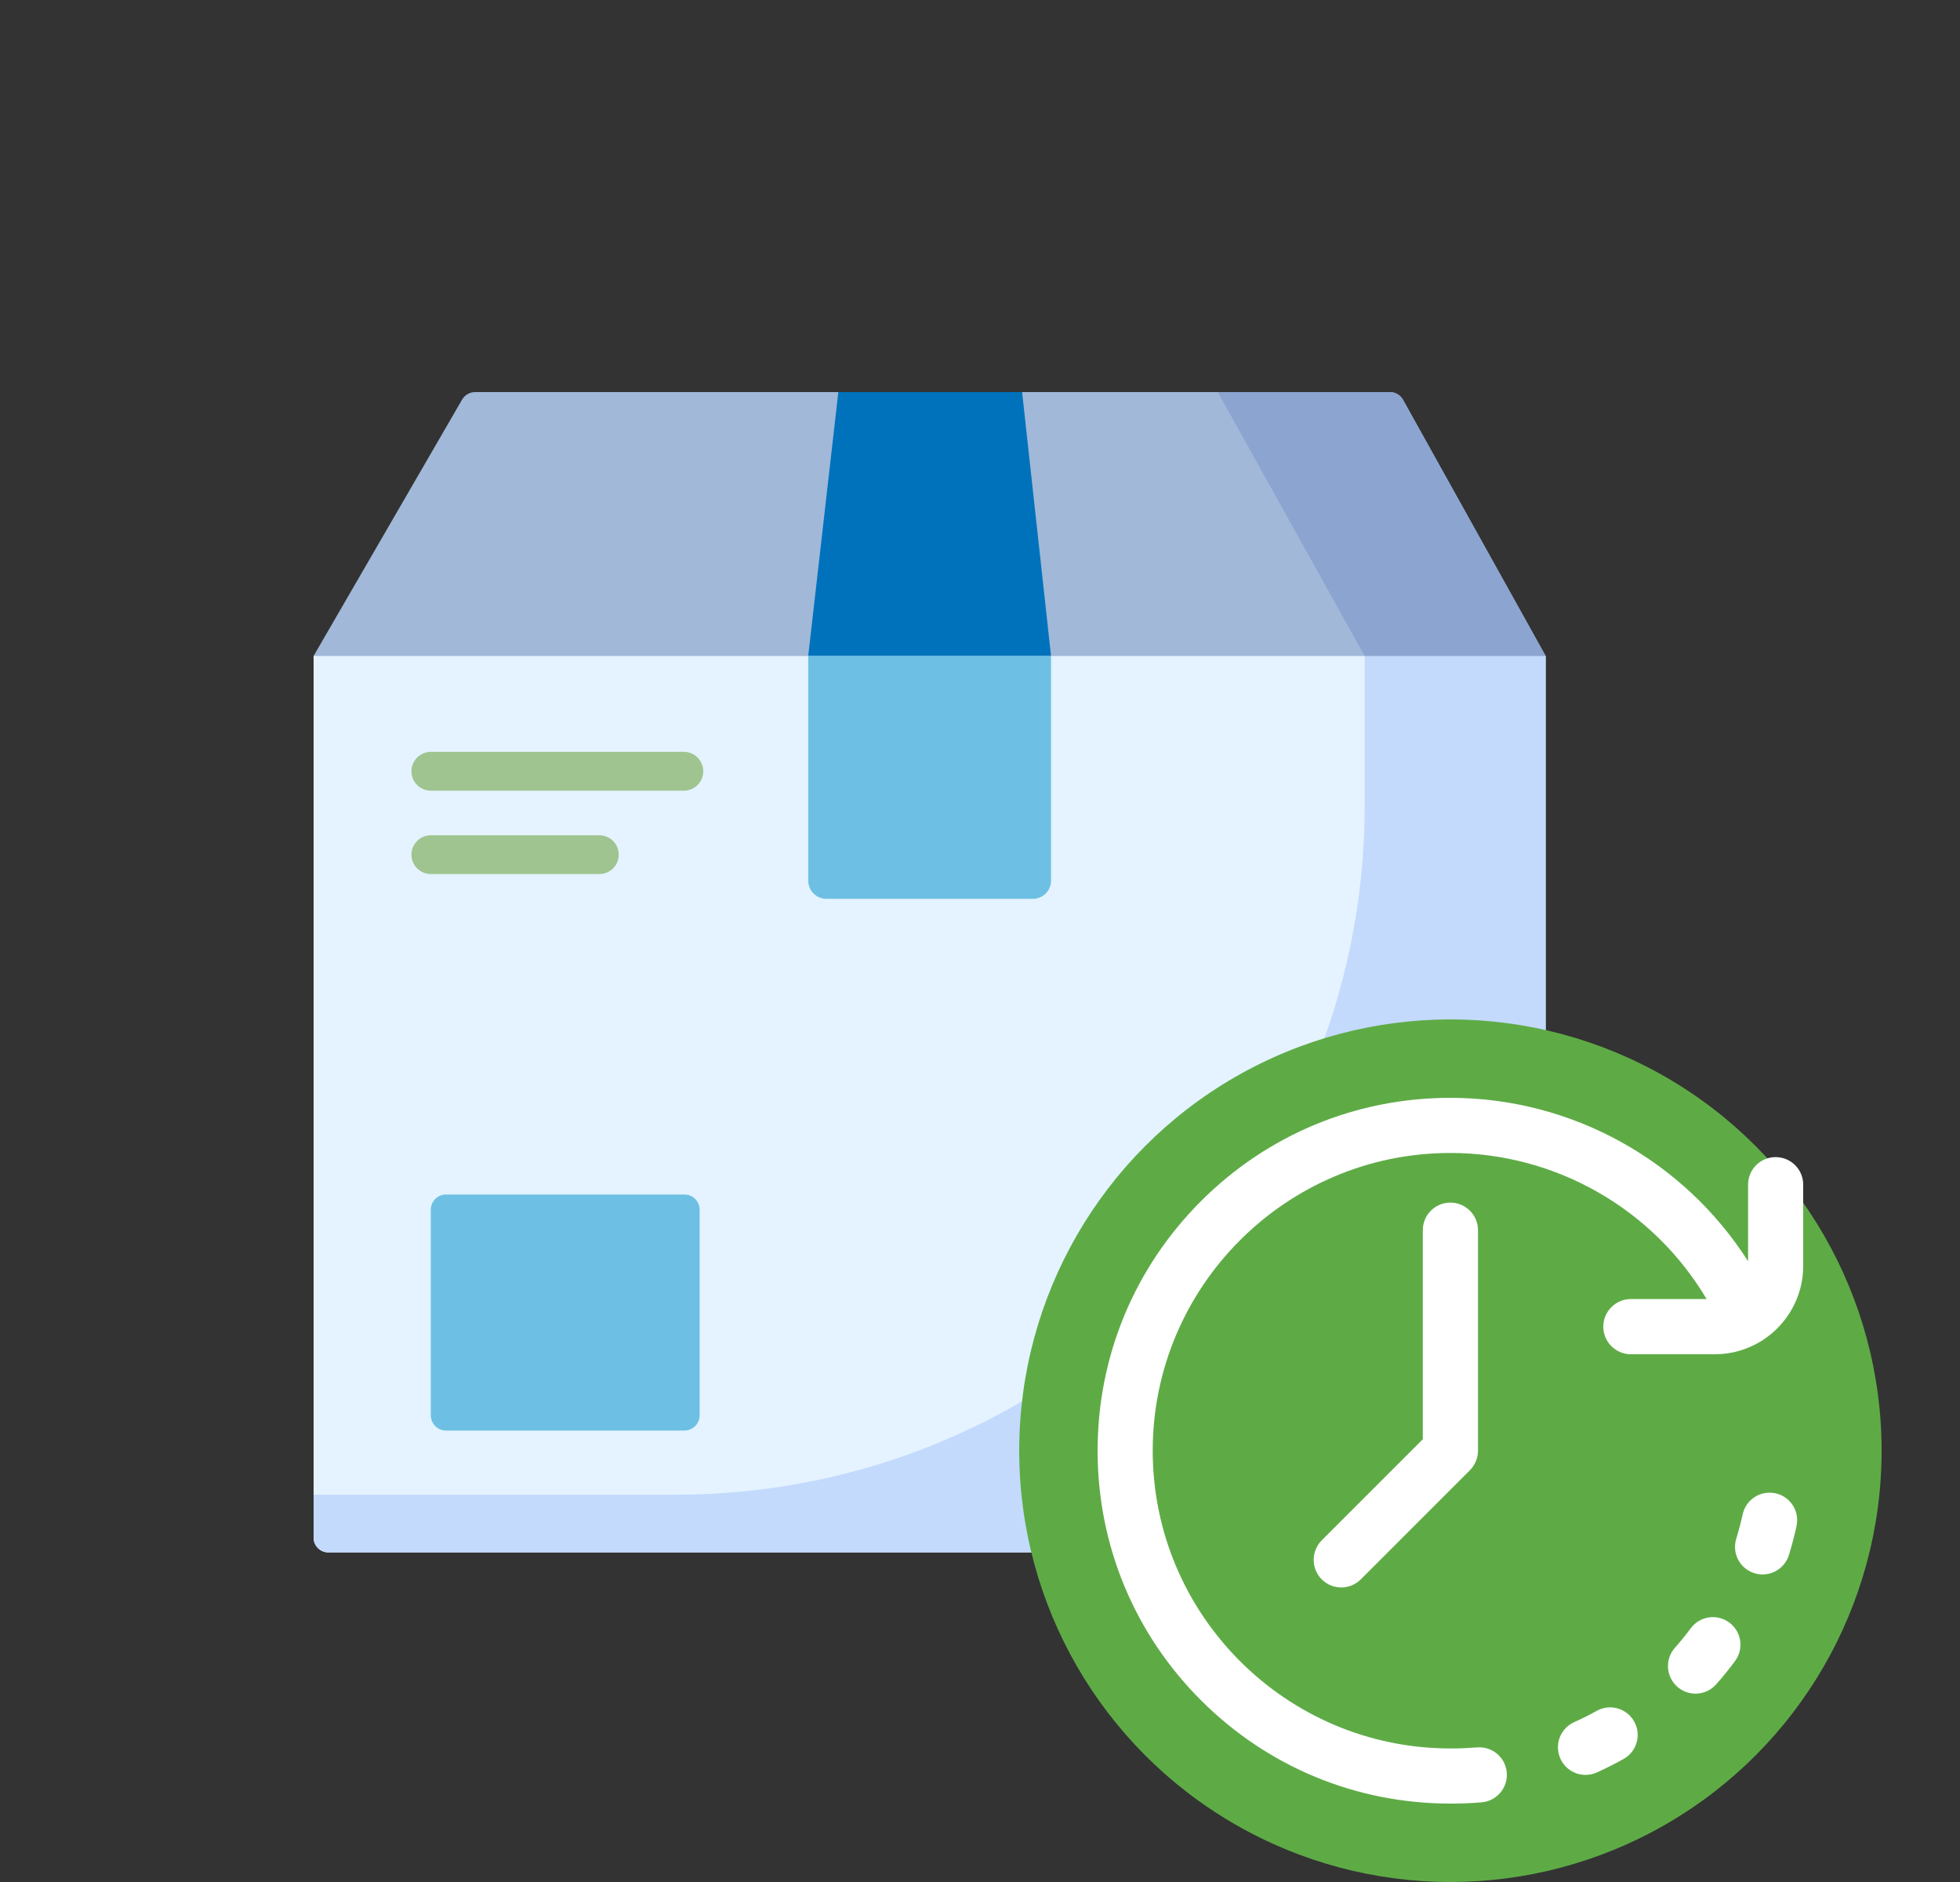 <svg viewBox="0 0 25 24" fill="none" xmlns="http://www.w3.org/2000/svg"><rect x="0" y="0" width="25" height="24" fill="#333333" stroke="none"/><path d="M19.715 8.365L19.393 8.541L4.187 8.579L4 8.365L5.894 5.096C5.929 5.037 5.992 5 6.061 5H17.728C17.798 5 17.863 5.038 17.896 5.099L19.715 8.365Z" fill="#A1B8D8"></path><path d="M19.526 19.797H4.189C4.084 19.797 4 19.713 4 19.609V8.365H19.715V19.609C19.715 19.713 19.631 19.797 19.526 19.797Z" fill="#E4F3FF"></path><path d="M17.407 8.365V10.272C17.407 15.126 13.472 19.061 8.617 19.061H4V19.609C4 19.713 4.084 19.797 4.189 19.797H19.526C19.631 19.797 19.715 19.713 19.715 19.609V8.365H17.407Z" fill="#C3DAFD"></path><path d="M17.728 5H15.533L17.406 8.365H19.715L17.896 5.099C17.863 5.038 17.798 5 17.728 5Z" fill="#8CA4D0"></path><path d="M13.406 8.365H10.309L10.693 5H13.037L13.406 8.365Z" fill="#0072BC"></path><path d="M13.175 11.462H10.54C10.413 11.462 10.309 11.358 10.309 11.23V8.365H13.406V11.23C13.406 11.358 13.303 11.462 13.175 11.462Z" fill="#6DC0E3"></path><path d="M8.73 18.243H5.689C5.582 18.243 5.495 18.156 5.495 18.049V15.426C5.495 15.319 5.582 15.233 5.689 15.233H8.73C8.837 15.233 8.924 15.319 8.924 15.426V18.049C8.924 18.156 8.837 18.243 8.73 18.243Z" fill="#6DC0E3"></path><path d="M8.723 10.083H5.495C5.359 10.083 5.248 9.972 5.248 9.835C5.248 9.699 5.359 9.588 5.495 9.588H8.723C8.859 9.588 8.97 9.699 8.97 9.835C8.97 9.972 8.859 10.083 8.723 10.083Z" fill="#9FC48F"></path><path d="M7.645 11.146H5.495C5.359 11.146 5.248 11.036 5.248 10.899C5.248 10.762 5.359 10.652 5.495 10.652H7.645C7.781 10.652 7.892 10.762 7.892 10.899C7.892 11.036 7.781 11.146 7.645 11.146Z" fill="#9FC48F"></path><circle cx="18.5" cy="18.5" r="5.5" fill="#5EAB46"></circle><path d="M20.844 21.953C20.939 22.123 20.878 22.337 20.709 22.431C20.598 22.493 20.483 22.551 20.368 22.603C20.321 22.624 20.272 22.634 20.223 22.634C20.089 22.634 19.962 22.557 19.903 22.427C19.823 22.25 19.901 22.042 20.078 21.962C20.176 21.918 20.272 21.87 20.366 21.818C20.535 21.723 20.749 21.784 20.844 21.953ZM22.058 20.692C21.902 20.576 21.682 20.608 21.566 20.764C21.502 20.85 21.434 20.934 21.363 21.014C21.235 21.159 21.248 21.381 21.394 21.51C21.461 21.569 21.544 21.598 21.627 21.598C21.724 21.598 21.821 21.558 21.89 21.479C21.974 21.385 22.055 21.285 22.13 21.183C22.246 21.028 22.214 20.808 22.058 20.692ZM22.646 19.043C22.456 19.002 22.269 19.122 22.228 19.312C22.205 19.416 22.177 19.521 22.146 19.622C22.089 19.808 22.192 20.005 22.378 20.062C22.413 20.073 22.448 20.078 22.482 20.078C22.632 20.078 22.771 19.981 22.818 19.83C22.855 19.709 22.888 19.585 22.915 19.461C22.956 19.271 22.836 19.084 22.646 19.043ZM18.148 15.688V18.354L16.859 19.643C16.722 19.781 16.722 20.003 16.859 20.141C16.928 20.209 17.018 20.244 17.108 20.244C17.198 20.244 17.288 20.209 17.357 20.141L18.749 18.749C18.814 18.683 18.852 18.593 18.852 18.5V15.688C18.852 15.493 18.694 15.336 18.5 15.336C18.306 15.336 18.148 15.493 18.148 15.688ZM22.648 14.756C22.454 14.756 22.297 14.913 22.297 15.107V16.084C21.479 14.8 20.049 14 18.5 14C17.298 14 16.168 14.468 15.318 15.318C14.468 16.168 14 17.298 14 18.5C14 19.702 14.468 20.832 15.318 21.682C16.168 22.532 17.298 23 18.5 23C18.503 23 18.506 23 18.509 23C18.512 23 18.515 23 18.518 23C18.644 23 18.772 22.995 18.898 22.984C19.091 22.968 19.235 22.798 19.219 22.605C19.203 22.411 19.033 22.267 18.839 22.284C18.733 22.292 18.625 22.297 18.518 22.297C18.515 22.297 18.512 22.297 18.509 22.297C18.506 22.297 18.503 22.297 18.5 22.297C16.406 22.297 14.703 20.594 14.703 18.5C14.703 16.406 16.406 14.703 18.5 14.703C19.849 14.703 21.09 15.422 21.768 16.566H20.802C20.608 16.566 20.45 16.724 20.45 16.918C20.45 17.112 20.608 17.27 20.802 17.27H21.875C22.089 17.27 22.289 17.209 22.46 17.105C22.471 17.099 22.482 17.092 22.491 17.085C22.797 16.884 23 16.537 23 16.145V15.107C23 14.913 22.843 14.756 22.648 14.756Z" fill="white"></path></svg>